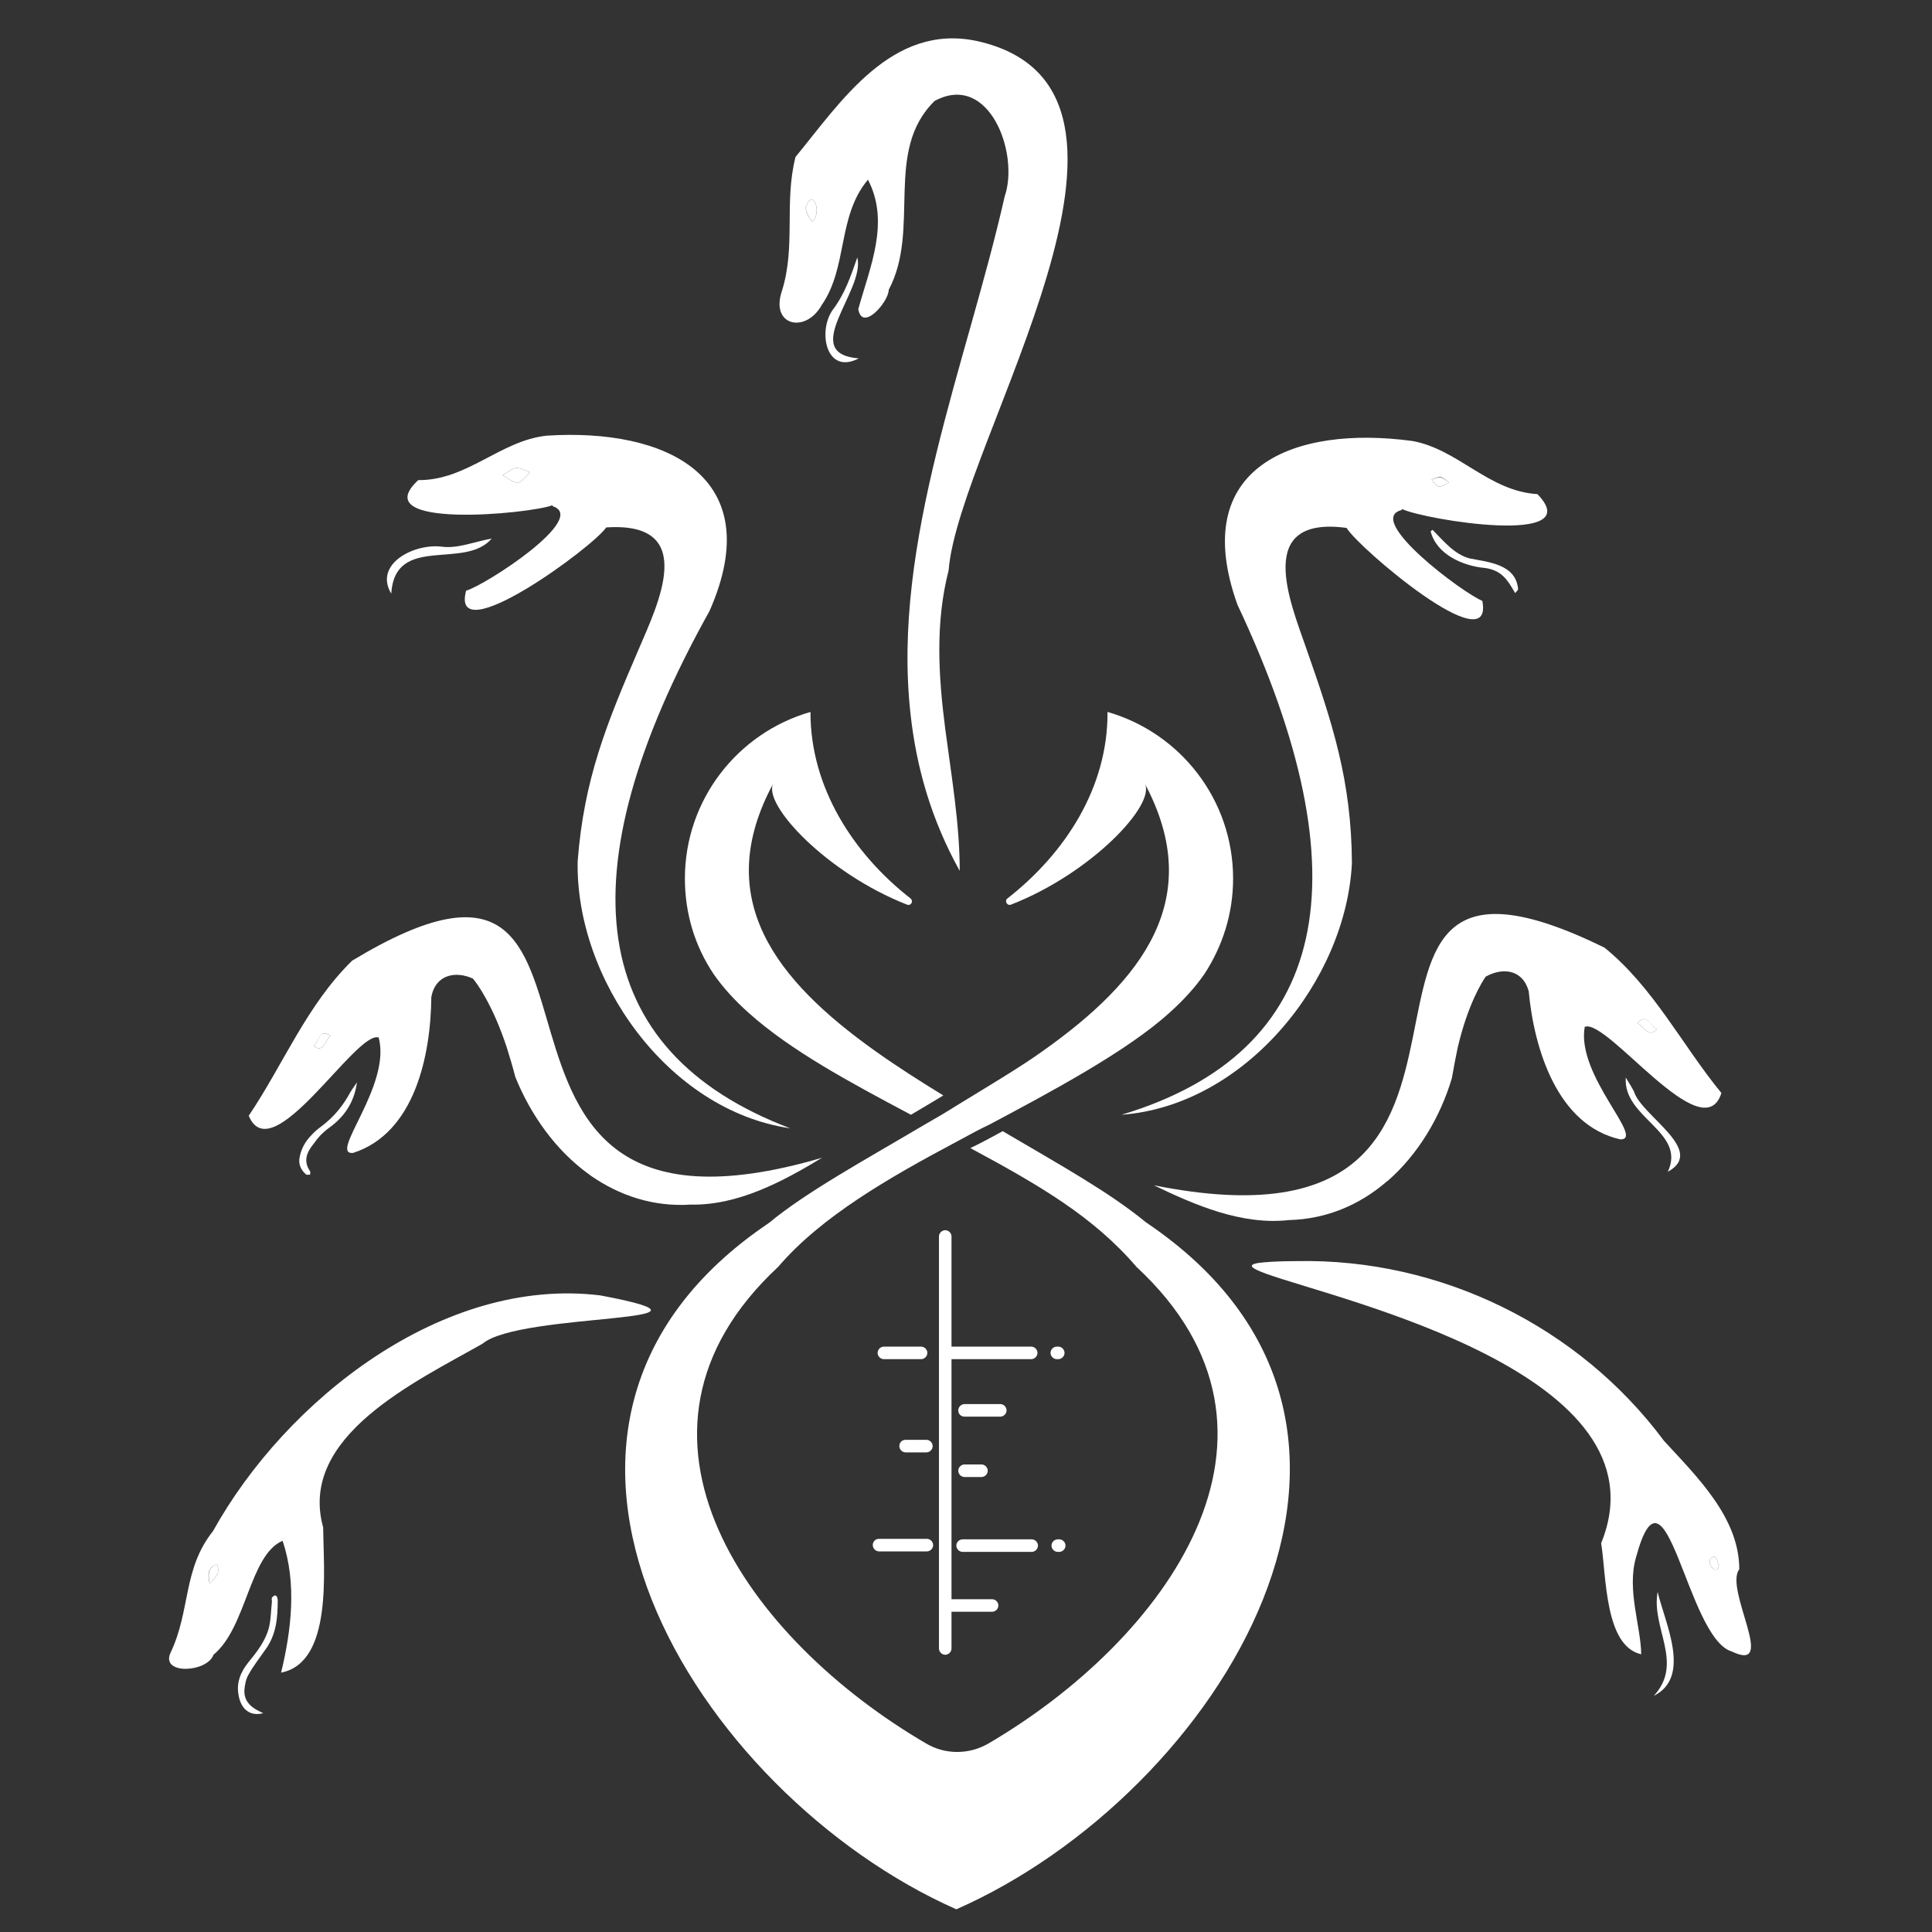 <?xml version="1.0" encoding="UTF-8"?> <svg xmlns="http://www.w3.org/2000/svg" xmlns:xlink="http://www.w3.org/1999/xlink" version="1.1" id="Calque_1" x="0px" y="0px" viewBox="0 0 400 400" style="enable-background:new 0 0 400 400;" xml:space="preserve"><rect x="0" y="0" width="400" height="400" fill="#333333" stroke="none"/> <style type="text/css"> .st0{fill:#FFFFFF;} </style> <g> <path class="st0" d="M343,213.1c-1.5-1-2-3.3-4-1.3C340.6,212.8,341.4,214.9,343,213.1z"></path> <path class="st0" d="M68.4,214.4c-2.4-1.4-2.2,0.9-3.4,2.2C66.9,218,67.2,215.7,68.4,214.4z"></path> <path class="st0" d="M166.8,43c0.2,1.2,0.7,2.1,1.4,2.9C170.3,43.9,168.2,38.6,166.8,43z"></path> <path class="st0" d="M43.4,327.9c1.5-1.6,2.2-2.3,1.5-4.1C43.1,324.6,43,325.7,43.4,327.9z"></path> <path class="st0" d="M109.7,97.8c-2.9-1.3-2.9-1.3-5.6,0.6C107.3,100.5,107.3,100.5,109.7,97.8z"></path> <path class="st0" d="M300,99.9c-1.7-1.3-1.7-1.3-3.6-0.6C297.8,101.1,297.8,101.1,300,99.9z"></path> <path class="st0" d="M354.9,322.3c-2.4,0.5,0.5,4.3,1,1.9C355.6,323.6,355.6,322.5,354.9,322.3z"></path> <path class="st0" d="M170.1,63.2c5.5-7.9,3.2-18.4,9.6-26c4.6,8.8,0.4,18.1-2,26.8c0.8,4.8,6.3-1.5,6.3-4 c6.7-12.6-1.1-28.7,9.5-39.1c11.3-6.1,17.6,10.9,14.5,19.8c-7.8,34.5-23.4,71.6-19.5,107c1.2,11.1,4.3,22,10.2,32.6 c0-9.7-1.7-19.5-3-29.4c-1.4-10.9-2.1-21.9,0.7-32.8c2.1-26.6,50.3-99.7,5.9-109.6c-17.7-3.8-28.3,12.7-37.6,24 c-2.4,9.5,0.1,18.4-2.8,27.7C159.4,67.5,166.8,69.1,170.1,63.2z M168.2,45.9c-0.7-0.8-1.2-1.6-1.4-2.9 C168.2,38.6,170.3,43.9,168.2,45.9z"></path> <path class="st0" d="M114.4,104.6c0,0.1,0,0.1,0,0.2c7.6,2.4-13.8,16.3-17.9,17.5c-3.4,12.8,26.5-9.2,29-13.1 c19.3-1.3,10.6,16.1,6.7,25.3c-6.6,15.3-11.3,26.8-12.6,43.8c-0.5,24.3,18.6,51.6,44,55.3c-42.2-16-47.1-52.6-16.7-107.1 c12.3-27.9-9.1-37.9-33.7-36.3c-9.6,1-16.5,9.3-26.6,9.2C75.4,109.7,109.7,106.4,114.4,104.6z M109.7,97.8 c-2.4,2.7-2.4,2.7-5.6,0.6C106.8,96.5,106.8,96.5,109.7,97.8z"></path> <path class="st0" d="M360.1,324.9c0-10.7-8.8-19.2-15.6-26.6c-17.6-23.7-46.3-37.8-76-37.2c-4.1,0-6.7,0.2-8.1,0.4l0,0 c-2.2,0.4-1.3,1.1,1.7,2.2c15.2,5.5,83.7,20.7,69.4,55.8c1.1,6.8,0.7,21.3,8.3,23c-0.1-5.9-3-13.3-1.1-20 c6.2-23,10.5,16.6,19.8,19.4C368.2,346.6,356.9,329,360.1,324.9z M354.9,322.3c0.7,0.2,0.7,1.3,1,1.9 C355.4,326.6,352.5,322.8,354.9,322.3z"></path> <path class="st0" d="M124.3,268.2c-32.6-4-65.1,21.6-80.2,48.8c-6.3,7.9-4.6,16.4-8.8,25.2c-2.1,4.6,7.6,4.1,8.9,0.4 c6.9-5.7,7.4-20.6,14.3-23.6c3,8.8,1.8,18.6-0.3,27.3c10.7-2.1,8.8-21,8.7-30.1c-5.2-18.8,19.1-30.1,33-38 C107.7,271.6,155.5,274.1,124.3,268.2z M43.4,327.9c-0.5-2.2-0.3-3.3,1.5-4.1C45.6,325.6,44.9,326.3,43.4,327.9z"></path> <path class="st0" d="M56.9,330.3c-0.2,0.1-0.5,0.3-0.6,0.5s0,0.5,0,0.8c-0.2,1.8-0.2,3.6-0.6,5.3c-0.7,2.8-2.5,5.1-4.3,7.3 c-1.6,2-2.5,4.2-2,6.8c0.4,2.4,2,4.5,5.1,3.7c-0.4-0.2-0.8-0.4-1.2-0.6c-1.7-0.9-2.8-2.2-2.7-4.2c0.1-1.1,0.3-2.2,0.8-3.1 c1-1.8,2.3-3.5,3.5-5.2c2.3-3.1,2.6-6.6,2.6-10.3c0-0.3-0.1-0.5-0.2-0.8C57.3,330.5,57,330.3,56.9,330.3z"></path> <path class="st0" d="M177.5,53.3c-1.4,4-2.6,7.6-5.2,11c-3,4.5-1.2,13.4,5.5,9.9C165.2,73.2,179.2,60.2,177.5,53.3z"></path> <path class="st0" d="M313.7,122.8c0.2-0.3,0.7-0.7,0.6-0.9c-0.5-5.1-6.1-5.5-10.1-6.3c-3.2-0.9-5.3-3.6-7.6-5.9 c-0.1,0.1-0.3,0.2-0.4,0.3c1.2,4.8,6.7,7.2,11.3,7.6C310.9,118.1,312.1,120,313.7,122.8z"></path> <path class="st0" d="M101.8,111.5c-3.4,0.6-7,2.1-10.2,1.7c-5.7-0.8-14.3,3.5-10.6,9.7C81.8,110.5,96.2,118.1,101.8,111.5z"></path> <path class="st0" d="M342.4,351.1c7.9-3.9,2.3-15.1,0.8-21.5C341.8,337,348.7,344.3,342.4,351.1z"></path> <path class="st0" d="M190.7,278.8H183c-0.7,0-1.3,0.6-1.3,1.3c0,0.7,0.6,1.3,1.3,1.3h7.7c0.7,0,1.3-0.6,1.3-1.3 S191.4,278.8,190.7,278.8z"></path> <path class="st0" d="M199.7,293.3h7.4c0.7,0,1.3-0.6,1.3-1.3c0-0.7-0.6-1.3-1.3-1.3h-7.4c-0.7,0-1.3,0.6-1.3,1.3 C198.4,292.8,199,293.3,199.7,293.3z"></path> <path class="st0" d="M186.2,299.4c0,0.7,0.6,1.3,1.3,1.3h4.3c0.7,0,1.3-0.6,1.3-1.3c0-0.7-0.6-1.3-1.3-1.3h-4.3 C186.7,298.1,186.2,298.7,186.2,299.4z"></path> <path class="st0" d="M199.7,305.8h3.5c0.7,0,1.3-0.6,1.3-1.3c0-0.7-0.6-1.3-1.3-1.3h-3.5c-0.7,0-1.3,0.6-1.3,1.3 C198.4,305.2,199,305.8,199.7,305.8z"></path> <path class="st0" d="M180.7,319.9c0,0.7,0.6,1.3,1.3,1.3h9.9c0.7,0,1.3-0.6,1.3-1.3c0-0.7-0.6-1.3-1.3-1.3H182 C181.2,318.6,180.7,319.2,180.7,319.9z"></path> <path class="st0" d="M198,320c0,0.7,0.6,1.3,1.3,1.3h14.3c0.7,0,1.3-0.6,1.3-1.3c0-0.7-0.6-1.3-1.3-1.3h-14.3 C198.6,318.7,198,319.3,198,320z"></path> <path class="st0" d="M219,318.7c-0.7,0-1.3,0.6-1.3,1.3c0,0.7,0.6,1.3,1.3,1.3h0.3c0.7,0,1.3-0.6,1.3-1.3c0-0.7-0.6-1.3-1.3-1.3 H219z"></path> <path class="st0" d="M219.1,278.8h-0.3c-0.7,0-1.3,0.6-1.3,1.3c0,0.7,0.6,1.3,1.3,1.3h0.3c0.7,0,1.3-0.6,1.3-1.3 C220.4,279.4,219.8,278.8,219.1,278.8z"></path> <path class="st0" d="M213.5,278.8h-16.3c-0.1,0-0.1,0-0.2,0V256c0-0.7-0.6-1.3-1.3-1.3s-1.3,0.6-1.3,1.3v85.3 c0,0.7,0.6,1.3,1.3,1.3s1.3-0.6,1.3-1.3v-7.6h8.4c0.7,0,1.3-0.6,1.3-1.3c0-0.7-0.6-1.3-1.3-1.3H197v-49.7c0.1,0,0.1,0,0.2,0h16.3 c0.7,0,1.3-0.6,1.3-1.3C214.8,279.4,214.2,278.8,213.5,278.8z"></path> <path class="st0" d="M237.3,253.1c-7.7-6.3-17.1-11.5-29.7-18.9c-2.2,1.2-4.4,2.4-6.7,3.5c14.3,7.7,25.5,14.2,34.4,24.6 c37.3,34.6,5.9,77.3-30.7,98.7c-4,2.3-8.9,2.3-12.8,0c-36.6-21.3-68-64-30.7-98.7c8.9-10.4,22.8-18.4,37.1-26 c2.2-1.2,4.4-2.4,6.7-3.5c12.8-6.8,28.5-15.2,37.2-23.1c2.8-2.5,5.3-5.2,7.3-8.1c3.7-5.7,5.9-12.4,5.9-19.7c0-16.4-11-30.2-26-34.5 l0,0c0.1,15.6-8.7,29.2-20.7,38.6c-0.7,0.5-0.1,1.6,0.7,1.3c16.7-6.5,30.1-20.8,27.7-25.1c12.8,23.9-0.6,40.9-21.1,55.4 c-4.4,3.2-12.8,8.2-17.7,11.2c-2.2,1.4-4.4,2.7-6.7,4c-12.5,7.4-24.6,14-32.3,20.4c-62.7,42.2-15,118.3,38.8,142.1 C252.1,371.5,300.1,295.4,237.3,253.1z"></path> <path class="st0" d="M147.7,201.6c2,2.9,4.5,5.6,7.3,8.1c8.7,7.8,20.8,14.3,33.6,21.1c2.2-1.3,4.4-2.6,6.7-4c-4.9-3-9.6-6-14.1-9.2 c-20.5-14.6-34-31.5-21.1-55.4c-2.3,4.3,11.1,18.6,27.7,25.1c0.8,0.3,1.4-0.7,0.7-1.3c-11.9-9.3-20.7-23-20.7-38.5 c0-0.1,0-0.1,0-0.1c-15,4.3-26,18.1-26,34.5C141.8,189.2,143.9,195.9,147.7,201.6z"></path> <path class="st0" d="M232.2,230.8c25.6-1.9,46.5-27.8,47.7-52.1c-0.1-17.1-4-28.9-9.5-44.6c-3.3-9.5-10.8-27.4,8.4-24.8 c2.3,4,30.6,28.1,28.1,15.1c-4-1.6-24.5-16.9-16.7-18.8c0-0.1,0-0.2,0.1-0.2c4.6,2.2,38.6,7.8,28-3.1c-10.1-0.6-16.4-9.3-25.9-11 c-24.4-3.3-46.5,5.2-36.2,33.9C282.8,181.7,275.4,217.8,232.2,230.8z M300,99.9c-2.2,1.2-2.2,1.2-3.6-0.6 C298.3,98.5,298.3,98.5,300,99.9z"></path> <path class="st0" d="M78.4,214.8c2.7,10-10.5,24.4-5.3,23.9c12.8-4.1,16.1-20.3,16.2-32.3c0.9-4.7,5.1-5.4,8.6-3.8 c0.8,0.9,4.1,5.4,7,14.2c0.6,1.9,1.2,3.9,1.8,6.2c3.2,7.9,8.4,15.2,15.2,20.1c0.1,0.1,0.3,0.2,0.4,0.3c5.9,4.1,12.9,6.5,20.7,6 c9.8,0.2,19.1-4.8,27.2-9.7c-85.5,25.1-31.8-80.4-97.3-40.8c-9.4,9.2-14.2,21.4-21.4,32.1C56.3,242.6,73.7,213.3,78.4,214.8z M68.4,214.4c-1.2,1.3-1.5,3.6-3.4,2.2C66.2,215.3,66.1,213,68.4,214.4z"></path> <path class="st0" d="M68.8,233c2.9-2.3,4.6-5.2,5.1-8.9c-0.6,0.9-1.3,1.8-1.8,2.8c-1.4,2.4-3.1,4.4-5.3,6.1c-0.8,0.6-1.6,1.2-2.3,2 c-1.3,1.3-2.2,2.9-2.5,4.8c-0.2,1.3,0.3,2.4,1.3,3.3c0.2,0.2,0.6,0.1,0.9,0.1c0-0.2,0.1-0.6,0-0.7c-1.6-2.3-0.5-4.2,0.9-5.9 C66.1,235.1,67.4,234,68.8,233z"></path> <path class="st0" d="M338.3,226c-0.5-1-1.1-1.9-1.7-2.9c-0.6,8.4,12.6,11.2,8.7,19.5C353.4,238.2,339.8,231,338.3,226z"></path> <path class="st0" d="M238.9,245.4c8.5,4.1,18.2,8.3,28,7.2c7.8-0.2,14.6-3.2,20-7.8c0.1-0.1,0.2-0.2,0.4-0.3 c6.3-5.5,10.9-13.2,13.3-21.3c0.4-2.3,0.8-4.4,1.2-6.3c2.1-9,5.1-13.7,5.8-14.7c3.4-1.9,7.6-1.6,8.9,3c1.1,11.9,5.9,27.8,19,30.7 c5.2,0-9.2-13.2-7.4-23.3c4.6-1.9,24.5,25.7,28.3,13.7c-8.2-10-14-21.8-24.2-30.1C263.4,162.5,326.3,262.9,238.9,245.4z M343,213.1 c-1.6,1.8-2.4-0.3-4-1.3C341,209.8,341.4,212.1,343,213.1z"></path> </g> </svg> 
